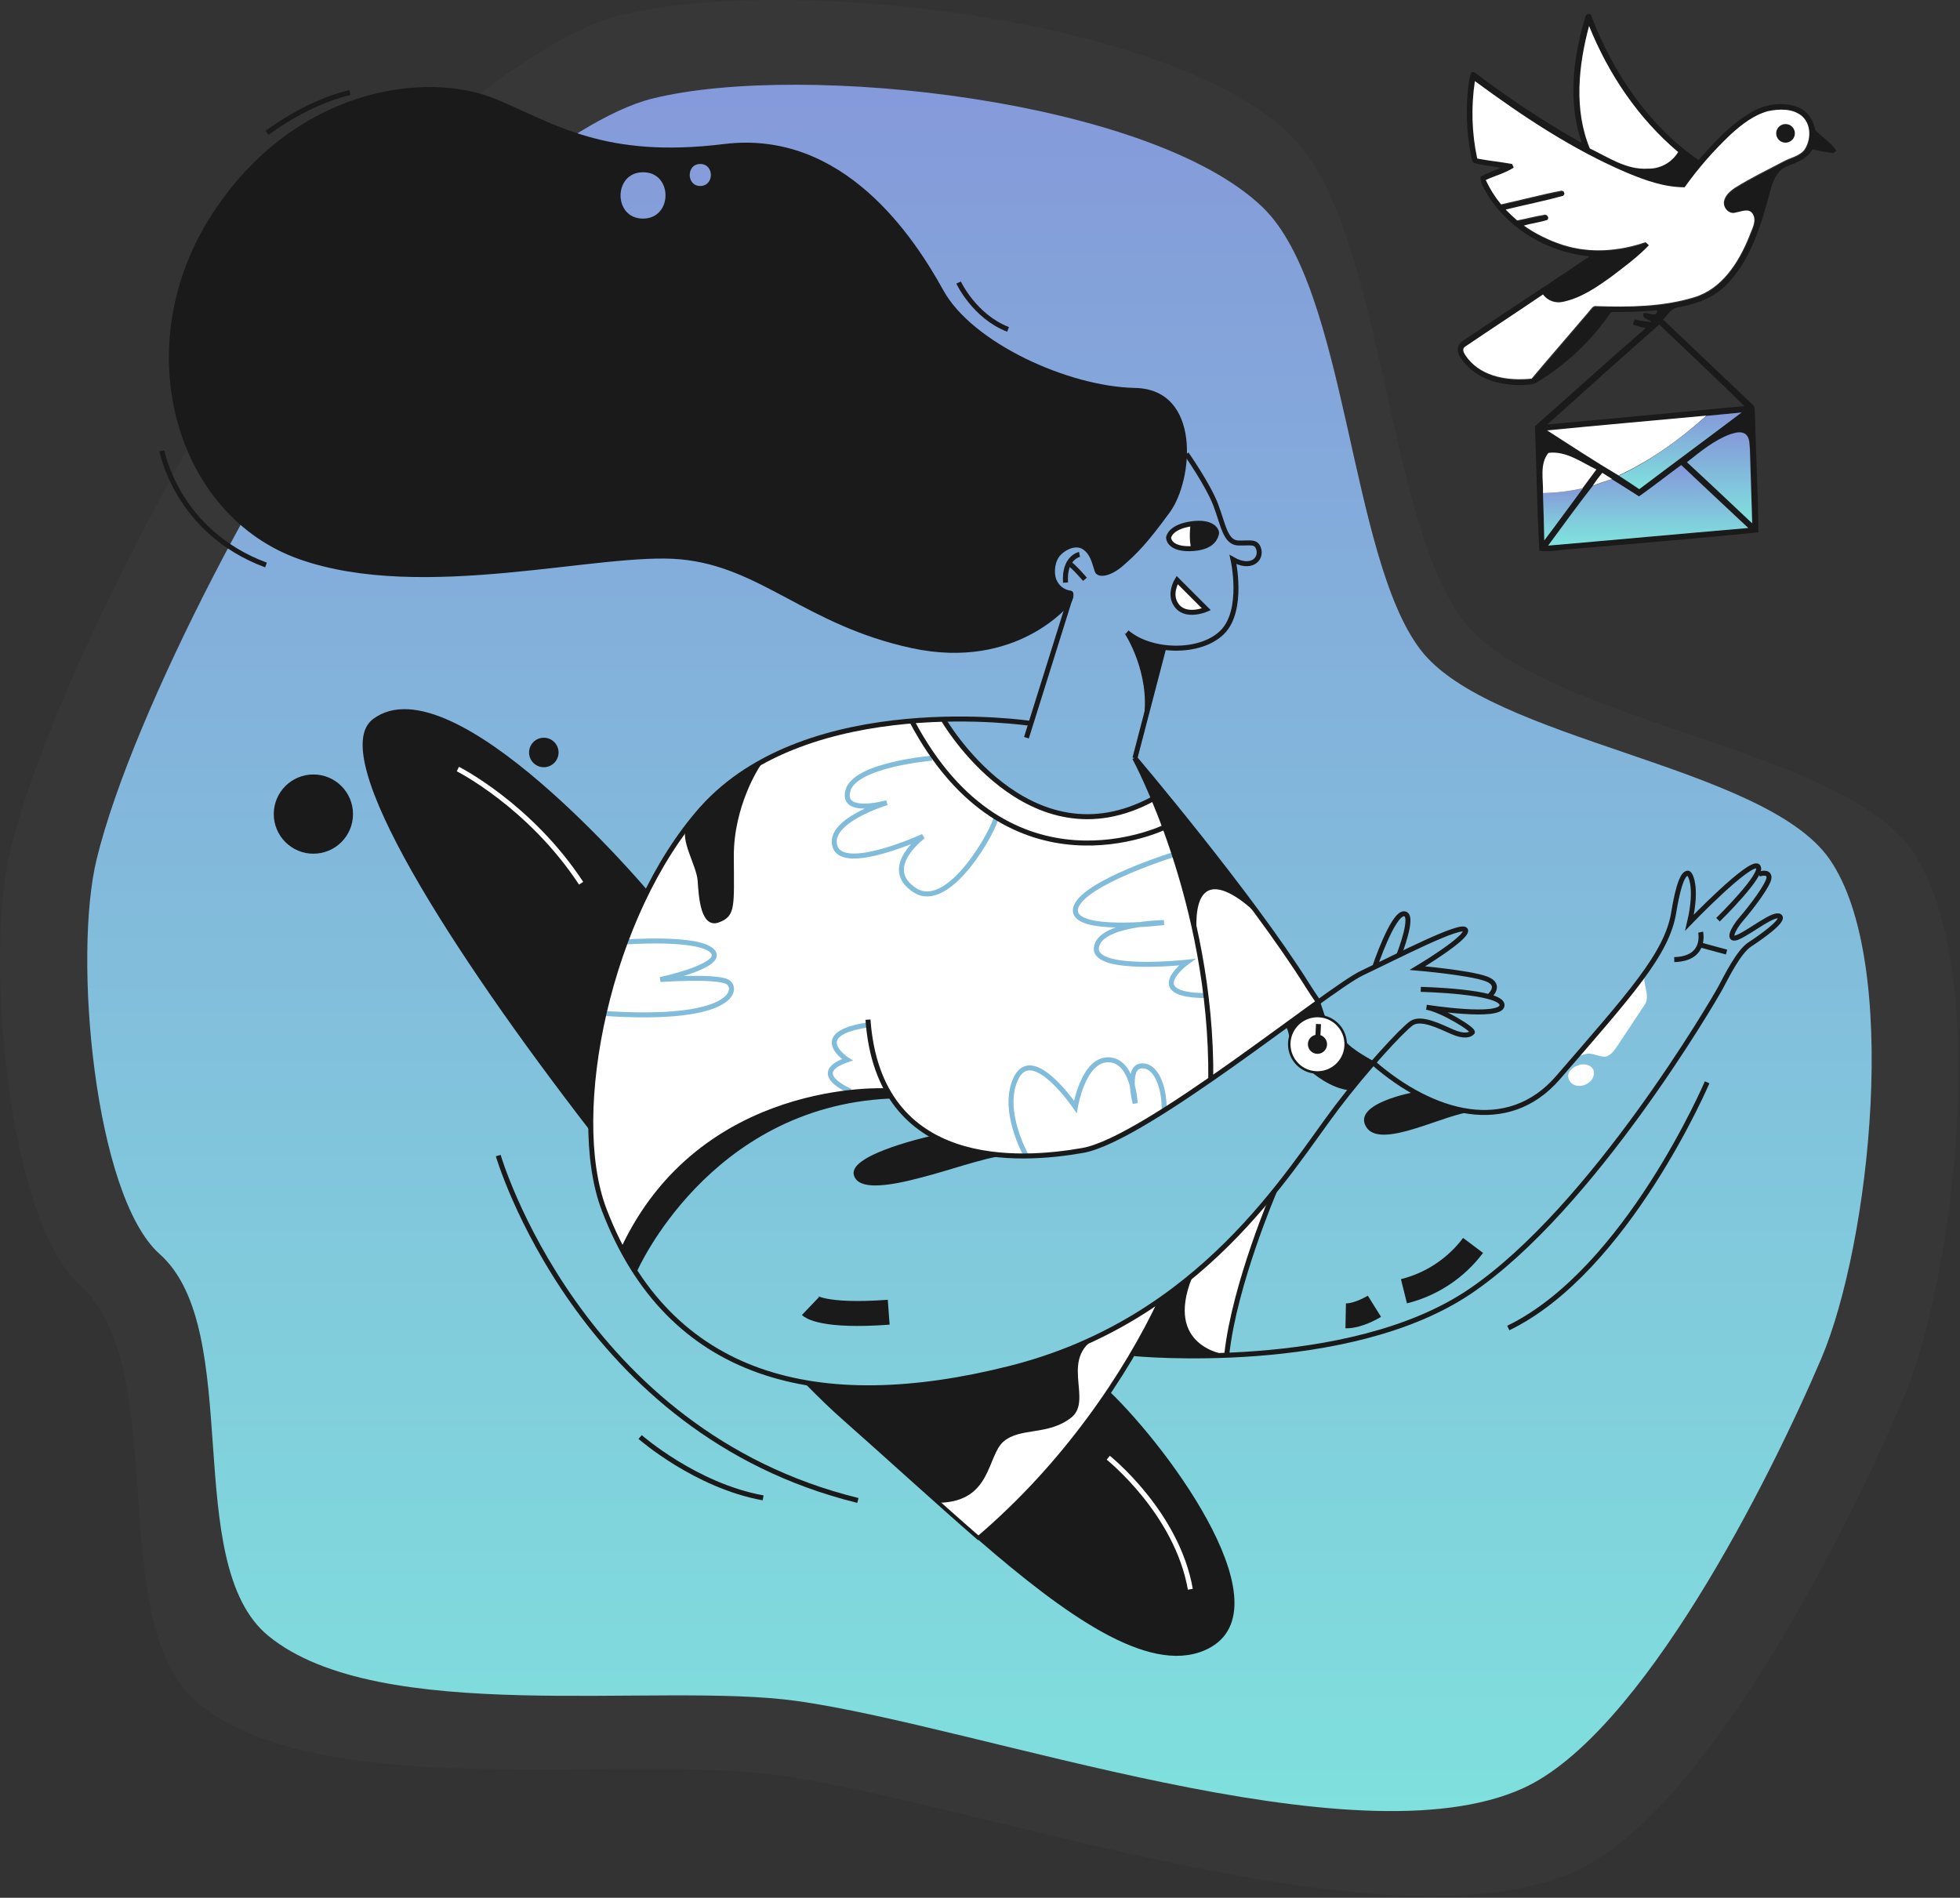 <?xml version="1.0" encoding="UTF-8"?> <svg xmlns="http://www.w3.org/2000/svg" xmlns:xlink="http://www.w3.org/1999/xlink" width="757px" height="733px" viewBox="0 0 757 733" version="1.1"><rect x="0" y="0" width="757" height="733" fill="#333333" stroke="none"/><!-- Generator: Sketch 52.5 (67469) - http://www.bohemiancoding.com/sketch --><title>contact_animation</title><desc>Created with Sketch.</desc><defs><linearGradient x1="50%" y1="0%" x2="50%" y2="100%" id="linearGradient-1"><stop stop-color="#8598DA" offset="0%"></stop><stop stop-color="#7FE3DD" offset="100%"></stop></linearGradient></defs><g id="Page-1" stroke="none" stroke-width="1" fill="none" fill-rule="evenodd"><g id="contact_animation" transform="translate(-1, 0)"><path d="M240.737,5.831 C304.537,-9.869 452.137,6.331 499.337,52.031 C535.137,86.631 535.937,199.831 566.037,239.531 C595.437,278.331 711.537,288.431 739.437,328.431 C769.837,371.931 756.737,491.831 735.937,540.631 C714.237,591.631 659.937,699.931 609.437,722.731 C537.737,755.031 379.137,696.431 301.237,685.631 C242.337,677.431 124.737,696.631 77.737,658.031 C40.237,627.231 68.037,528.431 31.637,496.031 C4.037,471.331 -5.063,369.731 4.937,328.531 C20.237,265.631 82.337,148.631 122.137,97.631 C145.337,68.031 204.437,14.731 240.737,5.831 Z" id="ey81p8euqlgr3" fill="#828282" opacity="0.05"></path><path d="M253.137,38.031 C311.237,23.731 445.737,38.531 488.737,80.131 C521.337,111.631 522.137,214.731 549.537,250.831 C576.337,286.131 682.137,295.431 707.537,331.731 C735.237,371.331 723.337,480.531 704.337,524.931 C684.537,571.331 635.137,669.931 589.137,690.731 C523.837,720.231 379.337,666.731 308.337,656.931 C254.637,649.531 147.537,666.931 104.637,631.831 C70.537,603.831 95.737,513.831 62.637,484.331 C37.437,461.931 29.137,369.331 38.337,331.831 C52.237,274.531 108.837,168.031 145.137,121.631 C166.137,94.731 220.037,46.131 253.137,38.031 Z" id="ey81p8euqlgr4" fill="url(#linearGradient-1)"></path><g id="ey81p8euqlgr5_to" transform="translate(563.437, 5.131)" fill="#1A1A1A" fill-rule="nonzero"><path d="M49.8,1.7 C49.8,0.2 52.1,-0.5 52.3,1.4 C60.7,23.1 74.3,43.4 93.6,56.7 C99.6,49.8 105.9,43 113.8,38.3 C119.3,35 126.5,33.9 132.5,36.5 C136,38 138,41.5 138.7,45.2 C141.3,47.9 144.8,49.9 146.8,53.1 C146.425,53.432 146.023,53.733 145.6,54 C142.899,53.703 140.225,53.202 137.6,52.5 C135.6,56.2 131.6,57.6 128,59 C123.7,60.6 122.1,65.2 121.1,69.3 C117.7,81.9 113.8,95.2 104.5,104.7 C99.6,109.8 92.8,112.3 86,113.5 C83.2,113.7 81.7,116.4 79.9,118.3 C91.3,129.1 102.8,140.1 114.2,150.9 C115.7,151.9 115.2,153.8 115.4,155.3 C115.7,170.4 116.6,185.4 116.7,200.5 C92.8,202.9 68.9,204.8 44.9,206.9 C40.6,207.1 36.4,208.2 32.1,207.6 C31.2,191.6 31,175.6 30.4,159.5 C44.7,146.9 58.7,134.1 73.2,121.6 C71.494,121.286 69.821,120.818 68.2,120.2 C68.4,119.7 68.7,118.7 68.9,118.2 C71.055,118.784 73.269,119.12 75.5,119.2 C74.4,118.3 71.4,117.8 72.4,115.8 C74.2,115.5 77.7,117.8 77.6,114.7 C71.682,115.235 65.741,115.468 59.8,115.4 C52.247,126.477 42.388,135.789 30.9,142.7 C28.9,143.6 26.6,143.5 24.6,143.6 C16.9,143.6 8.7,141.4 3.5,135.4 C2.1,133.7 0.5,131.9 0.6,129.6 C0.6,128 1.9,126.9 3.2,126.1 C19.2,115.3 35.5,104.7 51.5,93.9 C36,92.4 21.1,84 12.6,70.9 C11.3,68.5 9.2,65.9 9.4,63.1 C11.9,61.7 14.5,60.9 17.1,59.7 C13.7,59 10.2,58.8 6.8,57.8 C5.9,56.9 5.9,55.5 5.6,54.4 C3.886,45.4 3.616,36.185 4.8,27.1 C4.965,25.59 5.335,24.11 5.9,22.7 C7.1,22.5 7.9,23.5 8.8,24.1 C21.441,33.639 34.704,42.325 48.5,50.1 C43.1,34.7 45,17.4 49.8,1.7 Z M51.3,4.9 C47.1,20.3 45.4,37.3 51.6,52.3 C58.7,55.6 65.7,60.6 73.9,60.1 C78.688,60.2 83.173,57.767 85.7,53.7 C70.4,40.6 58.8,23.5 51.3,4.9 Z M8.1,56.1 C12.6,57 17.3,57.4 21.8,58.5 C22.06,58.939 22.261,59.409 22.4,59.9 C19.1,62 15.2,63.1 11.6,64.7 C13.159,68.071 15.142,71.23 17.5,74.1 C25.3,72.4 33,70.3 40.9,68.8 L41.7,69.1 L42,70.1 L41.5,70.8 C34.2,72.8 26.6,74.3 19.3,76.1 C20.8,77.6 22.2,78.9 23.7,80.3 C27.1,79.6 30.4,78.8 33.9,78.2 C34.425,77.92 35.075,78.057 35.444,78.523 C35.812,78.99 35.794,79.654 35.4,80.1 C32.4,81.1 29.3,81.5 26.3,82.3 C30.939,85.586 36.069,88.118 41.5,89.8 C51.8,93 63.1,92.2 73.3,88.7 C73.71,89.125 74.144,89.525 74.6,89.9 C70.2,94.4 65,98.3 60,102.1 C54.4,106 48.5,110.2 41.6,111.7 C38.642,112.464 35.516,111.357 33.7,108.9 C23.7,115.6 13.6,122.2 3.7,129 C1.7,130.3 3.8,132.4 4.7,133.7 C10.5,141 20.6,142.3 29.3,141.4 C36.7,132.7 44.2,124.1 51.6,115.3 C52.4,114.5 53.1,113.2 54.3,113.4 C66.9,113.7 79.8,113.7 92,110 C102.8,106.8 109.2,96.4 113.3,86.6 C114.2,83.8 116.5,80.5 114.6,77.6 C113,75.5 110.3,76.8 108.3,77.2 C105.7,78.2 103.3,75.5 103.6,73 C104,70.6 106,68.9 108,67.6 C114.1,63.8 120.5,60.8 126.8,57.4 C129.4,56 132.7,55.5 134.6,53.1 C137.2,49.2 137.3,43.1 133.6,39.9 C130,37 124.9,37.2 120.6,38.1 C115.1,39.6 110.5,43.3 106.3,47 C99.631,53.186 93.631,60.058 88.4,67.5 C80.7,67.5 73.4,64.9 66.4,62 C45.2,53 25.9,40.1 7.4,26.5 C5.734,36.32 5.972,46.369 8.1,56.1 Z M35.2,158.8 C60.6,156.5 85.967,154.133 111.3,151.7 C100.5,141.1 89.4,130.7 78.4,120.2 C63.9,133 49.5,145.867 35.2,158.8 Z M96.6,155.5 C76.1,157.5 55.6,159.2 35.1,161.2 C44.2,167.1 53.4,173.1 62.7,178.6 C65.3,180.3 68,182 70.6,183.8 C83.7,173.9 97,164.1 110.1,154.2 C105.6,154.6 101.1,155.1 96.6,155.5 Z M105.8,162.6 C99.6,164.9 94.3,169.3 89.2,173.4 C97.6,181.3 105.9,189.2 114.4,197 C114.1,187.4 113.8,177.9 113.5,168.3 C113.3,166.4 113.5,164.3 112.1,162.8 C110.3,161.1 107.8,161.9 105.8,162.6 Z M33.5,185.3 C33.7,191.4 33.8,197.5 34,203.6 C39,196.9 43.9,190.3 48.9,183.5 C50.7,181.1 52.5,178.7 54.3,176.2 C48.5,173.4 42.4,168.9 35.8,169.8 C32.1,174.1 33.8,180.2 33.5,185.3 Z M70.6,186.6 C67,184.4 63.6,182.2 60.1,179.9 C58.8,179.1 57.5,178.3 56.3,177.5 C55,179.2 53.8,180.8 52.6,182.5 C46.7,190 41.2,197.9 35.4,205.5 C61.2,203.3 86.967,201.033 112.7,198.7 C104.1,190.6 95.5,182.5 86.8,174.4 C81.6,178.5 76.2,182.7 70.6,186.6 Z" id="ey81p8euqlgr5"></path></g><g id="ey81p8euqlgr6_to" transform="translate(686.437, 47.131)" fill="#1A1A1A"><path d="M2.5,1.2 C4.7,-0.1 7.9,1.7 7.7,4.3 C7.9,6.9 4.6,8.9 2.3,7.5 C1.207,6.807 0.561,5.587 0.602,4.293 C0.643,2.999 1.365,1.823 2.5,1.2 Z" id="ey81p8euqlgr6"></path></g><g id="ey81p8euqlgr7_to" transform="translate(610.437, 9.131)" fill="#FFFFFF"><path d="M4.3,0.9 C11.8,19.5 23.3,36.6 38.7,49.6 C36.207,53.703 31.699,56.148 26.9,56 C18.7,56.5 11.7,51.6 4.6,48.2 C-1.6,33.3 0.2,16.2 4.3,0.9 Z" id="ey81p8euqlgr7"></path></g><g id="ey81p8euqlgr8_to" transform="translate(565.437, 31.131)" fill="#FFFFFF" fill-rule="nonzero"><path d="M6.1,30.1 C4.003,20.269 3.698,10.14 5.2,0.2 C23.7,13.8 43,26.7 64.2,35.7 C71.2,38.6 78.5,41.2 86.2,41.2 C91.483,33.798 97.478,26.932 104.1,20.7 C108.3,16.9 112.9,13.3 118.4,11.8 C122.7,10.9 127.8,10.7 131.4,13.6 C135.2,16.8 135.1,22.9 132.4,26.8 C130.4,29.2 127.2,29.7 124.6,31.1 C118.3,34.4 111.9,37.5 105.8,41.3 C103.8,42.6 101.8,44.3 101.4,46.7 C101,49.2 103.5,51.9 106.1,50.9 C108.1,50.6 110.9,49.2 112.4,51.3 C114.3,54.2 112.1,57.4 111.1,60.3 C107.1,70.2 100.6,80.5 89.8,83.7 C77.6,87.4 64.7,87.5 52.1,87.1 C50.8,86.8 50.1,88.2 49.4,89 C42,97.7 34.5,106.3 27.1,115.1 C18.4,116 8.3,114.6 2.5,107.4 C1.6,106.1 -0.4,104 1.5,102.7 C11.4,96 21.5,89.4 31.5,82.6 C33.316,85.057 36.442,86.164 39.4,85.4 C46.3,83.9 52.1,79.9 57.8,75.8 C62.8,72 68,68.2 72.4,63.6 C71.99,63.175 71.556,62.775 71.1,62.4 C60.9,65.9 49.7,66.8 39.3,63.5 C33.886,61.776 28.762,59.248 24.1,56 C27.1,55.1 30.2,54.8 33.2,53.8 C34.1,52.9 32.9,51.3 31.7,51.9 C28.3,52.4 24.9,53.4 21.5,54 C20,52.6 18.5,51.3 17.1,49.8 C24.5,48 32,46.5 39.3,44.5 L39.8,43.8 L39.5,42.8 L38.7,42.5 C30.8,44 23.1,46.1 15.3,47.8 C12.942,44.93 10.959,41.771 9.4,38.4 C13,36.7 16.8,35.8 20.2,33.6 C20,33.3 19.8,32.6 19.6,32.2 C15.3,31.4 10.7,31 6.1,30.1 Z M123.5,17.2 C122.334,17.808 121.595,19.006 121.574,20.32 C121.553,21.635 122.254,22.855 123.4,23.5 C124.901,24.361 126.802,24.033 127.927,22.718 C129.052,21.404 129.083,19.475 128,18.125 C126.917,16.775 125.027,16.387 123.5,17.2 Z" id="ey81p8euqlgr8"></path></g><g id="ey81p8euqlgr9_to" transform="translate(625.437, 159.131)" fill="url(#linearGradient-1)"><path d="M34.6,1.5 C39.1,1.1 43.6,0.6 48.2,0.2 C35.1,10.1 21.8,19.9 8.7,29.8 C6.1,28 3.4,26.3 0.8,24.6 C13.2,18.8 24.4,10.6 34.6,1.5 Z" id="ey81p8euqlgr9"></path></g><g id="ey81p8euqlgr10_to" transform="translate(652.437, 166.131)" fill="url(#linearGradient-1)"><path d="M16.8,1.6 C18.8,1 21.3,0.2 23,1.8 C24.4,3.3 24.2,5.4 24.4,7.3 C24.7,16.9 25,26.4 25.3,36 C16.9,28.1 8.6,20.2 0.1,12.4 C5.4,8.2 10.6,3.9 16.8,1.6 Z" id="ey81p8euqlgr10"></path></g><g id="ey81p8euqlgr11_to" transform="translate(598.437, 179.131)" fill="url(#linearGradient-1)"><path d="M35.6,12.6 C41.1,8.7 46.4,4.5 51.9,0.5 C60.5,8.6 69.1,16.7 77.8,24.8 C52,27 26.2,29.4 0.5,31.6 C6.2,23.9 11.8,16.1 17.7,8.6 C20.1,7.6 22.7,6.8 25.1,6 C28.6,8.1 32.1,10.4 35.6,12.6 Z" id="ey81p8euqlgr11"></path></g><g id="ey81p8euqlgr12_to" transform="translate(596.437, 188.131)" fill="url(#linearGradient-1)"><path d="M0.5,2.3 C5.679,2.195 10.836,1.592 15.9,0.5 C10.9,7.2 6.1,13.9 1,20.6 C0.9,14.5 0.7,8.4 0.5,2.3 Z" id="ey81p8euqlgr12"></path></g><g id="ey81p8euqlgr13_to" transform="translate(598.437, 160.131)" fill="#FFFFFF"><path d="M0.1,6.1 C20.6,4.1 41.1,2.3 61.6,0.4 C51.4,9.6 40.2,17.7 27.7,23.5 C18.4,18 9.3,12 0.1,6.1 Z" id="ey81p8euqlgr13"></path></g><g id="ey81p8euqlgr14_to" transform="translate(596.437, 174.131)" fill="#FFFFFF"><path d="M0.5,16.3 C0.7,11.2 -0.9,5.1 2.6,0.8 C9.3,-0.1 15.3,4.4 21.1,7.2 C19.3,9.6 17.5,12.1 15.7,14.5 C10.707,15.609 5.614,16.212 0.5,16.3 Z" id="ey81p8euqlgr14"></path></g><g id="ey81p8euqlgr15_to" transform="translate(615.437, 182.131)" fill="#FFFFFF"><path d="M0.7,5.5 C1.844,3.769 3.079,2.1 4.4,0.5 C5.7,1.3 7,2.1 8.2,2.9 C5.7,3.7 3.1,4.5 0.7,5.5 Z" id="ey81p8euqlgr15"></path></g><path d="M462.537,202.531 C462.537,202.531 464.337,212.231 461.737,212.231 C459.255,212.007 456.806,211.504 454.437,210.731 C452.068,209.958 451.937,207.631 453.537,205.531 C455.137,203.531 462.537,202.531 462.537,202.531 Z" id="ey81p8euqlgr16" fill="#FFFFFF"></path><path d="M455.637,224.631 L465.837,235.231 L463.137,236.331 C463.137,236.331 457.037,236.231 455.137,233.531 C453.237,230.831 455.637,224.631 455.637,224.631 Z" id="ey81p8euqlgr17" fill="#FFFFFF"></path><path d="M365.237,277.731 C365.237,277.731 382.237,304.531 401.137,311.131 C420.037,317.731 436.637,316.031 446.537,307.331 L450.437,318.431 L450.437,320.231 L464.537,330.831 L484.037,349.131 L491.537,359.331 L502.137,374.731 L509.437,386.031 L510.637,389.031 L505.037,392.031 L512.137,392.631 L516.337,394.231 L518.437,397.031 L520.237,400.131 L520.737,403.731 L521.337,408.531 L519.437,415.831 L526.937,415.431 L520.337,423.731 L501.537,449.331 L492.737,461.131 L486.937,476.031 L477.437,507.631 L474.737,523.731 L457.537,521.431 L439.237,521.931 L425.637,542.631 L402.737,574.031 L384.137,595.431 L379.137,594.431 L362.837,579.631 L344.137,548.031 L414.437,523.031 L422.537,517.431 L454.737,498.731 L489.637,465.431 L498.237,453.331 L528.537,413.531 L510.737,414.331 L505.137,413.231 L501.037,409.831 L499.137,405.631 L499.437,400.131 L499.437,396.831 L498.137,396.431 L462.537,421.131 L436.337,437.831 L424.237,443.031 L413.537,445.331 L398.137,447.131 L378.037,445.231 L361.037,439.931 L357.837,436.631 L349.537,429.331 L342.537,421.431 L303.637,429.531 L269.837,452.431 L249.437,474.031 L242.437,484.731 C242.437,484.731 227.337,459.931 229.137,432.331 C230.937,404.731 227.337,401.031 227.337,401.031 L248.637,346.131 L251.937,342.531 L262.937,324.131 L276.237,309.231 L293.137,295.431 L302.637,290.531 L313.337,286.331 L326.237,282.631 L336.937,280.431 L352.537,278.431 L365.237,277.731 Z" id="ey81p8euqlgr18" fill="#FFFFFF"></path><path d="M607.437,409.931 C617.802,399.895 627.365,389.062 636.037,377.531 C635.937,381.131 638.437,385.131 636.037,388.331 C632.737,393.431 629.237,398.531 625.837,403.731 C624.537,405.531 623.237,407.831 620.837,408.131 C618.637,408.131 616.537,406.931 614.337,406.931 C611.822,407.337 609.449,408.369 607.437,409.931 Z" id="ey81p8euqlgr19" fill="#FFFFFF"></path><path d="M611.037,411.331 C613.237,410.531 616.537,411.631 616.637,414.331 C616.737,418.931 609.337,421.631 607.037,417.131 C605.637,414.331 608.437,411.931 611.037,411.331 Z" id="ey81p8euqlgr20" fill="#FFFFFF"></path><path d="M360.937,292.831 C360.937,292.831 331.337,295.331 328.537,305.231 C325.637,315.131 343.537,310.031 343.537,310.031 C343.537,310.031 320.137,317.031 323.537,327.031 C326.937,337.031 357.537,323.031 357.537,323.031 C357.537,323.031 341.037,335.231 354.337,343.831 C367.637,352.431 385.337,319.831 385.737,315.631" id="ey81p8euqlgr21" stroke="#82BCDB" stroke-width="1.927"></path><path d="M455.937,329.531 C455.937,329.531 418.637,340.931 416.437,350.831 C414.237,360.731 450.537,356.331 450.537,356.331 C450.537,356.331 425.337,356.631 424.437,366.131 C423.537,375.631 459.437,371.631 459.437,371.631 C459.437,371.631 441.737,384.431 466.837,384.531" id="ey81p8euqlgr22" stroke="#82BCDB" stroke-width="1.927"></path><path d="M397.437,446.531 C397.437,446.531 387.137,428.431 393.637,416.031 C400.137,403.631 416.337,427.531 416.337,427.531 C416.337,427.531 419.337,409.231 429.037,409.331 C438.737,409.431 439.437,426.131 439.437,426.131 C439.437,426.131 435.837,412.531 441.537,411.731 C447.237,410.931 450.837,419.431 450.637,429.131" id="ey81p8euqlgr23" stroke="#82BCDB" stroke-width="1.927"></path><path d="M329.437,421.431 C329.437,421.431 312.837,414.631 328.237,409.331 C328.237,409.331 312.637,399.331 336.437,395.831" id="ey81p8euqlgr24" stroke="#82BCDB" stroke-width="1.927"></path><path d="M242.537,363.831 C242.537,363.831 270.737,361.731 276.137,367.331 C281.537,372.931 256.037,378.331 256.037,378.331 C256.037,378.331 277.637,376.831 281.937,379.231 C286.237,381.631 285.137,394.831 234.337,391.431" id="ey81p8euqlgr25" stroke="#82BCDB" stroke-width="1.927"></path><path d="M509.937,401.531 L510.237,395.531" id="ey81p8euqlgr26" stroke="#1A1A1A" stroke-width="1.927"></path><path d="M459.237,175.331 C459.237,175.331 467.437,187.031 470.437,194.731 C473.437,202.431 474.137,209.631 479.337,209.731 C484.037,209.831 486.137,208.931 487.137,212.031 C488.337,216.031 484.137,220.031 477.237,216.131 C477.237,216.131 481.637,235.731 473.037,244.231 C464.437,252.731 445.337,252.031 436.237,244.231" id="ey81p8euqlgr27" stroke="#1A1A1A" stroke-width="1.927"></path><path d="M450.537,249.931 L439.337,292.831" id="ey81p8euqlgr28" stroke="#1A1A1A" stroke-width="1.927"></path><path d="M449.637,501.731 C435.937,530.931 412.137,565.931 379.337,593.931" id="ey81p8euqlgr29" stroke="#1A1A1A" stroke-width="1.927"></path><path d="M531.537,410.631 C554.237,430.331 583.237,438.731 602.737,416.231 C630.737,383.831 644.837,368.431 647.437,352.431 C649.837,337.831 651.937,337.431 652.837,337.231 C653.737,337.031 656.837,342.331 653.537,356.331 C653.537,356.331 677.037,331.931 679.937,334.631 C682.837,337.331 664.537,355.231 664.537,355.231" id="ey81p8euqlgr30" stroke="#1A1A1A" stroke-width="1.927"></path><path d="M468.637,416.931 C469.237,347.731 439.237,292.731 439.237,292.731 C439.237,292.731 484.137,345.631 506.137,380.831 C507.337,382.731 508.537,384.531 509.837,386.431" id="ey81p8euqlgr31" stroke="#1A1A1A" stroke-width="1.927"></path><path d="M680.337,337.631 C680.337,337.631 684.137,336.231 684.237,338.831 C684.337,341.431 677.137,350.831 673.637,354.831 C670.137,358.831 667.837,364.031 672.537,361.831 C677.337,359.631 686.237,352.431 688.337,353.931 C690.437,355.431 681.037,362.031 676.737,364.831 C672.537,367.631 667.937,376.931 665.537,381.431 C663.137,385.931 616.037,466.731 568.837,498.731 C521.637,530.731 439.237,522.831 439.237,522.831" id="ey81p8euqlgr32" stroke="#1A1A1A" stroke-width="1.927"></path><path d="M414.637,230.031 L397.437,284.931" id="ey81p8euqlgr33" stroke="#1A1A1A" stroke-width="1.927"></path><path d="M399.237,279.431 C399.237,279.431 313.037,266.331 272.037,312.431 C236.237,352.731 220.037,429.731 234.337,467.231 C259.237,532.431 316.737,547.231 391.037,528.531 C465.337,509.831 498.437,452.531 517.437,427.531 C528.337,413.131 542.437,397.831 546.137,395.231 C549.837,392.631 557.337,396.531 561.937,398.531 C566.537,400.531 568.837,399.731 569.637,398.731 C570.437,397.731 557.937,390.031 551.937,389.031 C551.937,389.031 581.037,393.631 581.137,388.231 C581.237,382.831 549.737,382.131 549.737,382.131" id="ey81p8euqlgr34" stroke="#1A1A1A" stroke-width="1.927"></path><path d="M576.037,384.931 C576.037,384.931 581.537,380.431 574.937,378.031 C568.337,375.631 548.437,373.931 548.437,373.931 C548.437,373.931 568.137,362.131 567.037,359.231 C565.937,356.231 540.337,369.531 527.037,375.831 C513.737,382.131 443.537,440.031 419.237,444.331 C394.937,448.631 340.437,452.331 336.237,393.831" id="ey81p8euqlgr35" stroke="#1A1A1A" stroke-width="1.927"></path><path d="M446.537,308.431 C398.037,334.931 365.237,277.731 365.237,277.731" id="ey81p8euqlgr36" stroke="#1A1A1A" stroke-width="1.927"></path><path d="M450.937,319.431 C450.937,319.431 390.437,349.131 353.137,278.431" id="ey81p8euqlgr37" stroke="#1A1A1A" stroke-width="1.927"></path><path d="M493.237,460.031 C493.237,460.031 477.837,495.831 474.837,522.931" id="ey81p8euqlgr38" stroke="#1A1A1A" stroke-width="1.927"></path><path d="M312.737,534.131 C318.037,539.531 322.837,544.131 327.037,547.831 C344.237,563.031 362.437,579.731 379.237,594.331" id="ey81p8euqlgr39" stroke="#1A1A1A" stroke-width="1.489"></path><path d="M452.337,207.631 C452.337,207.631 452.737,203.531 461.137,202.331 C469.537,201.131 471.137,205.131 470.837,206.131 C470.537,207.131 469.737,211.831 460.237,211.931 C452.237,211.931 452.337,207.631 452.337,207.631 Z" id="ey81p8euqlgr40" stroke="#1A1A1A" stroke-width="1.927"></path><path d="M455.637,224.031 L466.937,235.331 C466.937,235.331 458.737,238.931 455.237,233.531 C452.337,229.331 455.637,224.031 455.637,224.031 Z" id="ey81p8euqlgr41" stroke="#1A1A1A" stroke-width="1.927"></path><path d="M417.937,214.131 C417.937,214.131 411.837,215.331 412.537,225.031" id="ey81p8euqlgr42" stroke="#1A1A1A" stroke-width="1.927"></path><path d="M420.037,223.731 C420.037,223.731 415.537,218.531 413.837,217.531" id="ey81p8euqlgr43" stroke="#1A1A1A" stroke-width="1.927"></path><path d="M657.837,360.031 C657.837,360.031 660.137,370.331 647.637,370.631" id="ey81p8euqlgr44" stroke="#1A1A1A" stroke-width="1.927"></path><path d="M667.837,367.731 L657.537,364.931" id="ey81p8euqlgr45" stroke="#1A1A1A" stroke-width="1.927"></path><path d="M660.337,418.031 C660.337,418.031 629.337,490.731 583.537,512.931" id="ey81p8euqlgr46" stroke="#1A1A1A" stroke-width="1.927"></path><path d="M531.937,373.531 C531.937,373.531 538.837,352.931 543.237,352.931 C547.637,352.931 541.237,369.031 541.237,369.031" id="ey81p8euqlgr47" stroke="#1A1A1A" stroke-width="1.927"></path><path d="M63.537,174.131 C63.537,174.131 69.237,205.431 103.737,218.231" id="ey81p8euqlgr48" stroke="#1A1A1A" stroke-width="1.927"></path><path d="M104.137,51.331 C104.137,51.331 119.137,39.731 136.137,35.731" id="ey81p8euqlgr49" stroke="#1A1A1A" stroke-width="1.927"></path><path d="M371.237,109.131 C371.237,109.131 377.237,122.131 390.337,127.231" id="ey81p8euqlgr50" stroke="#1A1A1A" stroke-width="1.927"></path><path d="M193.437,446.331 C193.437,446.331 224.537,553.031 332.337,579.531" id="ey81p8euqlgr51" stroke="#1A1A1A" stroke-width="1.927"></path><path d="M248.237,555.031 C248.237,555.031 269.637,573.831 295.737,578.531" id="ey81p8euqlgr52" stroke="#1A1A1A" stroke-width="1.927"></path><path d="M246.637,490.731 C246.637,490.731 274.437,427.131 344.537,423.831 L343.537,420.831 C343.537,420.831 271.737,416.731 241.137,482.531 L245.637,490.731 L246.637,490.731 Z" id="ey81p8euqlgr53" stroke="#1A1A1A" stroke-width="0.964" fill="#1A1A1A"></path><path d="M435.237,244.431 C435.237,244.431 445.437,259.631 442.737,277.731 L450.237,250.231 C450.237,250.231 438.237,247.831 435.237,244.431 Z" id="ey81p8euqlgr54" fill="#1A1A1A"></path><path d="M363.637,580.431 C384.137,580.031 382.137,562.231 388.637,556.731 C395.137,551.231 405.837,554.531 414.737,547.531 C423.637,540.531 408.837,523.431 426.637,515.531 C426.637,515.531 379.037,541.431 314.037,534.431 L314.037,535.531 L363.637,580.431 Z" id="ey81p8euqlgr55" fill="#1A1A1A"></path><path d="M229.137,436.231 C175.737,367.131 127.437,291.631 145.337,278.131 C175.637,255.331 250.637,344.131 250.637,344.131 C250.637,344.131 228.037,390.031 229.137,436.231 Z" id="ey81p8euqlgr56" stroke="#1A1A1A" stroke-width="0.964" fill="#1A1A1A"></path><path d="M379.137,594.331 C412.737,623.431 444.437,646.131 465.937,637.031 C498.437,623.231 453.337,561.031 429.037,537.631 C429.037,537.631 411.337,562.831 399.437,574.731 L379.137,594.331 Z" id="ey81p8euqlgr57" stroke="#1A1A1A" stroke-width="0.964" fill="#1A1A1A"></path><path d="M473.737,523.531 C473.737,523.531 449.937,520.431 461.037,493.031 L448.537,502.931 L445.637,509.731 L438.337,522.931 L473.737,523.531 Z" id="ey81p8euqlgr58" stroke="#1A1A1A" stroke-width="0.964" fill="#1A1A1A"></path><path d="M460.837,202.431 C460.837,202.431 459.937,208.331 461.237,212.431 C461.237,212.431 472.337,209.331 470.237,204.731 C468.137,200.131 460.837,202.431 460.837,202.431 Z" id="ey81p8euqlgr59" fill="#1A1A1A"></path><path d="M510.937,387.131 L512.937,393.131 C512.937,393.131 502.437,389.631 499.137,401.531 C499.137,401.531 498.537,397.131 497.437,396.331 L510.937,387.131 Z" id="ey81p8euqlgr60" fill="#1A1A1A"></path><path d="M507.537,414.031 C507.537,414.031 514.837,420.531 522.437,421.131 L531.537,409.831 C531.537,409.831 523.237,405.531 520.737,402.231 C520.737,402.231 521.137,407.831 517.937,410.931 C514.637,413.931 509.737,414.731 507.537,414.031 Z" id="ey81p8euqlgr61" fill="#1A1A1A"></path><path d="M488.337,354.831 C488.337,354.831 459.937,324.331 463.337,363.231 L455.137,331.631 L448.537,313.231 L440.937,295.931 L445.837,300.531 L476.837,339.431 L488.337,354.831 Z" id="ey81p8euqlgr62" fill="#1A1A1A"></path><path d="M439.337,149.831 C413.637,149.331 376.537,132.431 365.337,112.131 C354.137,91.831 326.837,49.931 280.637,55.631 C234.437,61.331 215.437,47.831 192.637,38.331 C165.437,26.931 113.437,33.931 81.837,84.431 C50.337,134.931 68.837,199.231 116.737,216.031 C164.537,232.831 232.737,213.131 263.837,216.031 C294.937,218.931 312.337,241.531 353.137,250.331 C393.937,259.131 414.337,233.231 414.337,233.231 C415.737,231.331 416.237,228.431 414.537,228.131 C412.389,227.884 410.491,226.619 409.437,224.731 C407.937,222.331 408.137,217.831 409.937,215.231 C411.737,212.631 416.337,210.131 419.337,212.231 C422.337,214.331 422.837,217.931 423.837,220.731 C424.837,223.531 429.837,222.831 434.837,218.431 C439.837,214.031 443.737,210.331 452.837,197.831 C461.937,185.331 465.037,150.331 439.337,149.831 Z M249.337,84.431 C237.737,84.431 237.837,66.531 249.337,66.531 C260.937,66.431 260.937,84.431 249.337,84.431 Z M271.437,71.831 C266.037,71.831 266.037,63.331 271.437,63.331 C276.937,63.331 276.937,71.831 271.437,71.831 Z" id="ey81p8euqlgr63" fill="#1A1A1A" fill-rule="nonzero"></path><path d="M122.037,329.731 C130.487,329.731 137.337,322.881 137.337,314.431 C137.337,305.981 130.487,299.131 122.037,299.131 C113.587,299.131 106.737,305.981 106.737,314.431 C106.737,318.489 108.349,322.38 111.218,325.25 C114.088,328.119 117.979,329.731 122.037,329.731 Z" id="ey81p8euqlgr64" fill="#1A1A1A"></path><path d="M211.037,296.331 C213.342,296.331 215.421,294.942 216.303,292.812 C217.185,290.682 216.698,288.231 215.068,286.6 C213.437,284.97 210.986,284.483 208.856,285.365 C206.726,286.247 205.337,288.326 205.337,290.631 C205.337,293.779 207.889,296.331 211.037,296.331 Z" id="ey81p8euqlgr65" fill="#1A1A1A"></path><path d="M509.837,414.231 C514.246,414.231 518.22,411.575 519.907,407.502 C521.594,403.429 520.662,398.741 517.544,395.624 C514.427,392.506 509.739,391.574 505.666,393.261 C501.593,394.948 498.937,398.922 498.937,403.331 C498.937,409.351 503.817,414.231 509.837,414.231 Z" id="ey81p8euqlgr66" stroke="#1A1A1A" stroke-width="0.964"></path><path d="M509.837,407.031 C511.334,407.031 512.683,406.13 513.255,404.747 C513.828,403.364 513.511,401.773 512.453,400.715 C511.395,399.657 509.804,399.34 508.421,399.913 C507.038,400.485 506.137,401.834 506.137,403.331 C506.137,405.374 507.794,407.031 509.837,407.031 Z" id="ey81p8euqlgr67" fill="#1A1A1A"></path><path d="M266.737,319.131 C263.837,324.231 270.537,334.031 270.937,340.231 C271.337,346.431 272.137,358.131 278.437,355.831 C284.637,353.531 284.037,350.431 283.937,330.831 C283.837,311.131 293.937,295.931 293.937,295.931 C293.937,295.931 275.137,304.531 266.737,319.131 Z" id="ey81p8euqlgr68" stroke="#1A1A1A" stroke-width="0.964" fill="#1A1A1A"></path><path d="M314.037,504.431 C314.037,504.431 318.537,508.731 344.237,506.831" id="ey81p8euqlgr69" stroke="#1A1A1A" stroke-width="9.635"></path><path d="M361.137,438.631 C361.137,438.631 329.037,445.631 330.737,453.631 C332.437,461.631 351.337,456.331 361.137,453.631 C370.937,450.931 385.537,445.831 391.537,446.231 C391.537,446.131 375.137,447.631 361.137,438.631 Z" id="ey81p8euqlgr70" fill="#1A1A1A"></path><path d="M547.237,421.831 C547.237,421.831 523.137,426.131 528.637,435.231 C534.137,444.431 559.737,429.731 569.937,429.431 C569.937,429.531 552.837,427.831 547.237,421.831 Z" id="ey81p8euqlgr71" fill="#1A1A1A"></path><path d="M569.937,481.031 C563.335,489.823 553.906,496.073 543.237,498.731" id="ey81p8euqlgr72" stroke="#1A1A1A" stroke-width="9.635"></path><path d="M531.837,504.531 C531.837,504.531 525.737,508.331 520.737,508.231" id="ey81p8euqlgr73" stroke="#1A1A1A" stroke-width="9.635"></path><path d="M177.837,297.031 C177.837,297.031 205.637,311.031 225.437,341.131" id="ey81p8euqlgr74" stroke="#FFFFFF" stroke-width="1.927"></path><path d="M429.037,563.031 C429.037,563.031 455.537,584.131 460.737,613.831" id="ey81p8euqlgr75" stroke="#FFFFFF" stroke-width="1.927"></path></g></g></svg> 